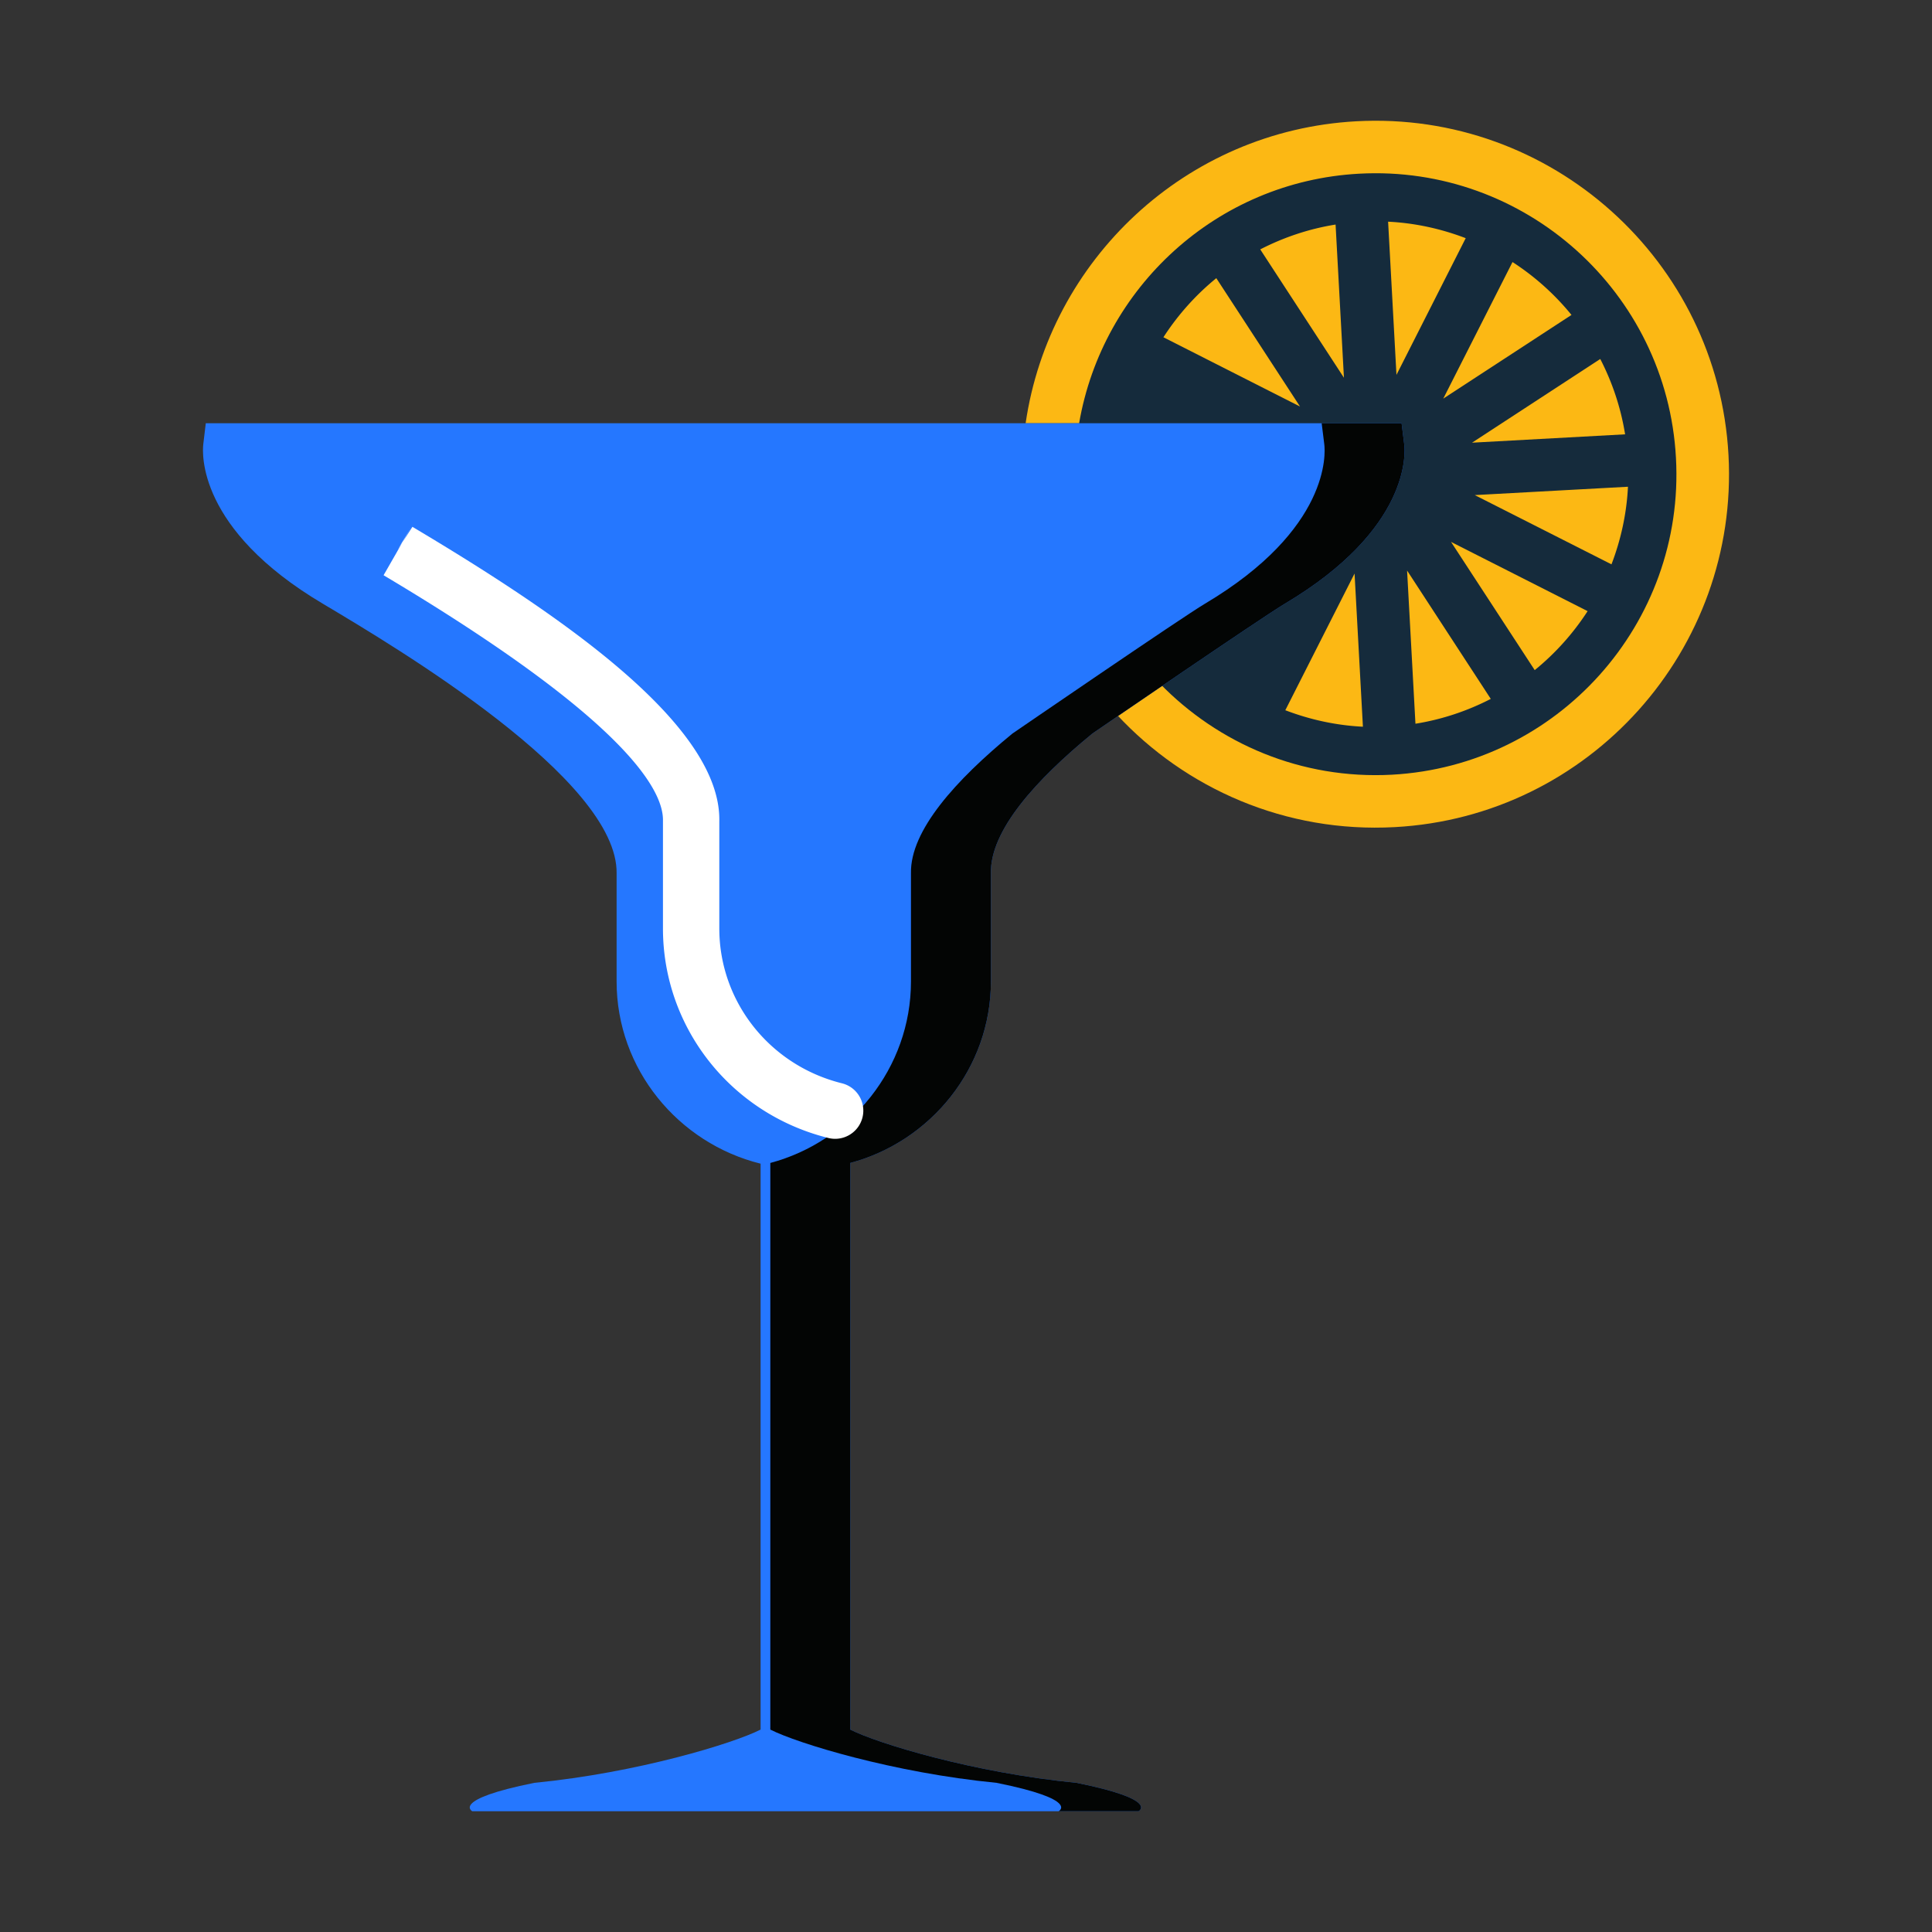 <?xml version="1.0" encoding="utf-8"?>
<!-- Скачано с сайта svg4.ru / Downloaded from svg4.ru -->
<svg width="800px" height="800px" viewBox="0 0 1024 1024" class="icon"  version="1.1" xmlns="http://www.w3.org/2000/svg"><rect x="0" y="0" width="1024" height="1024" fill="#333333" stroke="none"/><path d="M732.351 249.711m-171.589 0a171.589 171.589 0 1 0 343.178 0 171.589 171.589 0 1 0-343.178 0Z" fill="#152B3C" /><path d="M591.829 378.654c36.512 39.422 89.666 62.899 147.44 59.735 103.146-5.569 182.499-94.097 176.866-197.241-5.631-103.144-94.096-182.499-197.305-176.866-90.488 4.936-162.627 73.657-175.219 160.033h28.348C584.298 152.62 644.73 96.174 720.348 92.061c87.832-4.81 163.198 62.774 167.943 150.606 4.873 87.83-62.709 163.132-150.54 167.942-47.966 2.597-92.136-16.45-123.205-48.535l-22.717 16.58z" fill="#FCB814" /><path d="M680.989 319.993c66.634-39.614 63.851-79.984 63.28-84.478l-1.392-11.2H109.072l-1.329 11.137c-0.506 4.493-3.354 44.927 63.279 84.478 38.791 23.097 156.807 93.209 155.793 143.137v57.143c0 46.51 32.716 85.741 76.316 96.565v299.942c-14.3 7.277-65.305 22.906-119.913 28.223-44.36 8.923-32.905 15.06-32.905 15.06H603.474s11.454-6.138-32.905-15.06c-54.673-5.315-105.613-20.946-119.915-28.223V616.393c42.651-11.39 74.544-50.306 74.544-96.182v-57.395c-0.445-22.563 23.705-49.368 53.809-74.035-0.001 0 89.978-61.689 101.982-68.788z" fill="#2577FF" /><path d="M744.269 235.515l-1.392-11.2H700.51l1.392 11.2c0.571 4.493 3.354 44.864-63.28 84.478-12.005 7.099-101.984 68.786-101.984 68.786-30.102 24.667-54.253 51.474-53.808 74.036v57.395c0 45.876-31.893 84.793-74.544 96.182v300.324c14.302 7.277 65.242 22.908 119.915 28.223 44.36 8.923 32.906 15.06 32.906 15.06h42.367s11.454-6.138-32.905-15.06c-54.673-5.315-105.613-20.946-119.915-28.223V616.393c42.651-11.39 74.544-50.306 74.544-96.182v-57.395c-0.445-22.563 23.705-49.369 53.809-74.036 0 0 89.978-61.687 101.983-68.786 66.633-39.614 63.849-79.985 63.279-84.479z" fill="#030504" /><path d="M442.652 603.597a14.76 14.76 0 0 1-3.609-0.445c-51.617-12.812-87.66-58.479-87.66-111.059v-57.141c0.314-15.641-18.513-52.894-148.079-130.062l14.868-25.908-7.641 12.831 8.058-12.586c76.285 45.434 163.711 104.23 162.661 156.027v56.839c0 38.824 26.725 72.573 64.984 82.075 8.006 1.986 12.885 10.085 10.901 18.09-1.692 6.796-7.781 11.339-14.483 11.339z" fill="#FFFFFF" /><path d="M735.727 117.5l4.429 81.188 36.702-72.455c-12.91-4.935-26.767-8.037-41.131-8.733zM832.923 166.922a134.557 134.557 0 0 0-31.26-28.033L764.96 211.28l67.963-44.358zM667.953 132.181l44.36 68.026-4.429-81.188c-14.24 2.279-27.592 6.833-39.931 13.162zM616.635 178.755l72.391 36.702-44.358-68.026c-10.948 8.923-20.377 19.491-28.033 31.324zM681.242 376.438c12.908 4.937 26.766 8.037 41.133 8.733l-4.43-81.187-36.703 72.454zM861.336 230.201c-2.278-14.237-6.835-27.653-13.162-39.929l-67.961 44.358 81.123-4.429zM813.433 355.178a134.654 134.654 0 0 0 28.033-31.261l-72.392-36.702 44.359 67.963zM854.122 299.112c4.936-12.91 8.036-26.766 8.732-41.131l-81.187 4.429 72.455 36.702zM750.218 383.59c14.236-2.278 27.652-6.835 39.927-13.162l-44.358-68.026 4.431 81.188z" fill="#FCB814" /></svg>